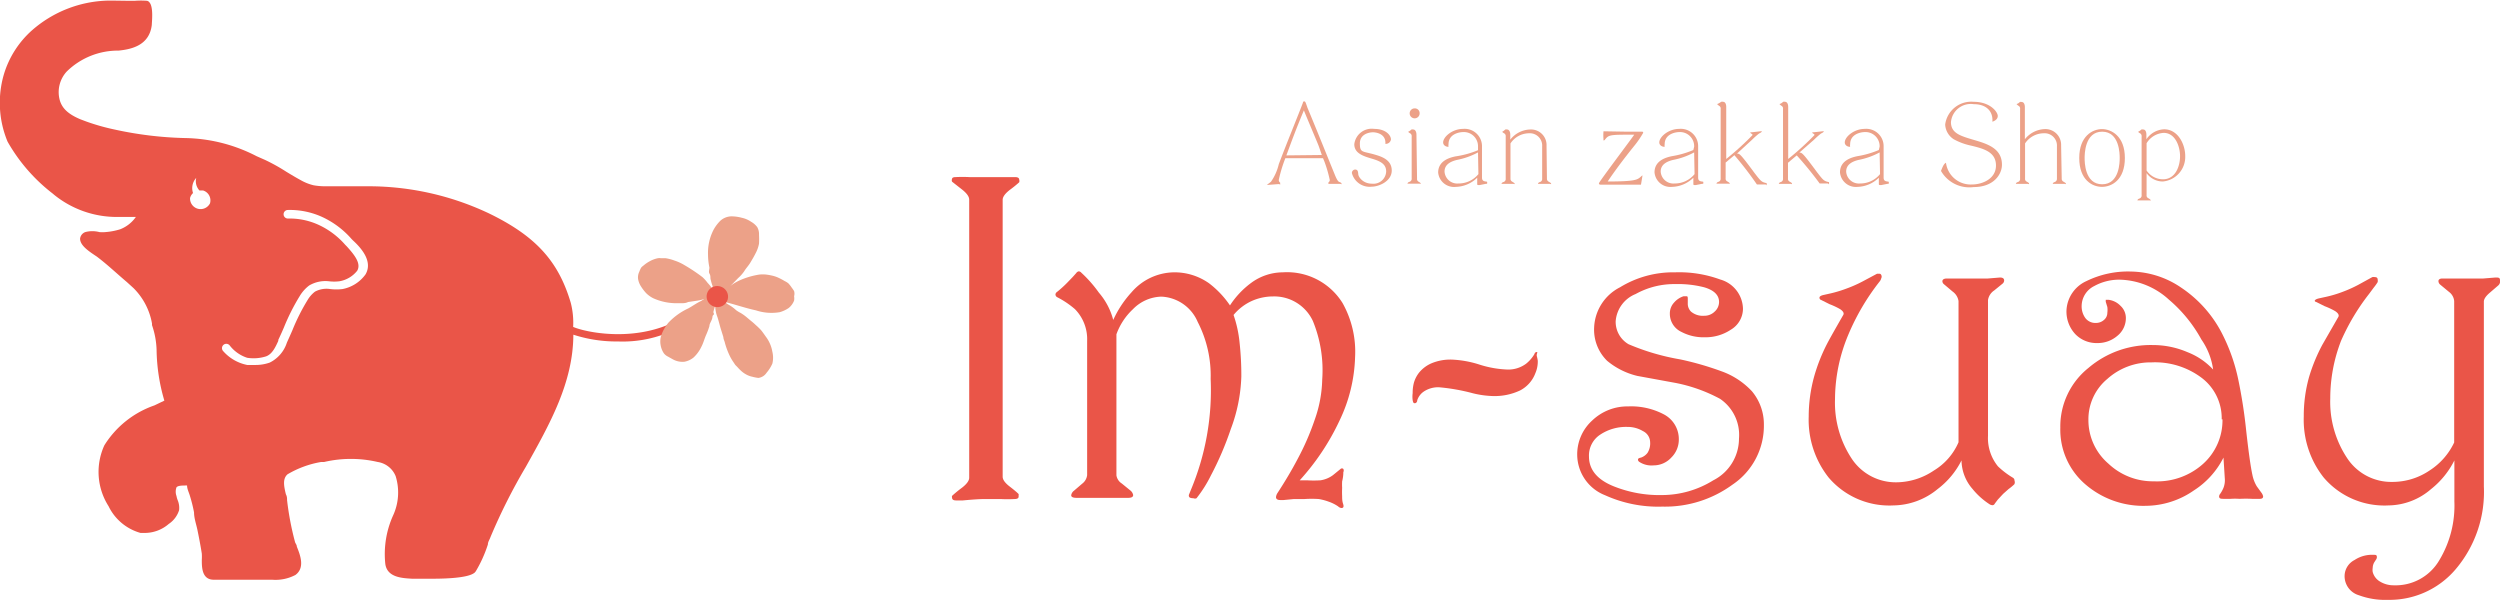 <svg id="レイヤー_1" data-name="レイヤー 1" xmlns="http://www.w3.org/2000/svg" width="125.49" height="30.12" viewBox="0 0 125.49 30.12">
  <defs>
    <style>
      .cls-1 {
        fill: #ea5548;
      }

      .cls-2 {
        fill: #eca188;
      }
    </style>
  </defs>
  <title>footer_logo</title>
  <g>
    <g>
      <g>
        <path class="cls-1" d="M51.94,25.69a.15.15,0,0,1,0,.07.19.19,0,0,1,0,.06q0,.12-.21.12a6.48,6.48,0,0,1-.69,0l-.79,0q-.37,0-1.11.07H48.8q-.2,0-.2-.14a.13.13,0,0,1,0-.09,6.19,6.19,0,0,1,.5-.41q.36-.28.36-.5V10.91q0-.22-.35-.5l-.51-.4a.17.17,0,0,1,0-.14c0-.06.07-.09.18-.09a6.6,6.6,0,0,1,.69,0l.81,0q.46,0,.94,0l.54,0q.21,0,.21.13a.2.2,0,0,1,0,.13,5.91,5.91,0,0,1-.47.38q-.36.28-.36.5V24.82q0,.22.35.49T51.94,25.69Z" transform="translate(-0.81 -0.89)"/>
        <path class="cls-1" d="M68.83,18.81A7.85,7.85,0,0,1,68.05,22a12,12,0,0,1-2,3h.36a5.52,5.52,0,0,0,.68,0,1.4,1.4,0,0,0,.63-.26l.38-.31a.1.1,0,0,1,.14,0,.17.17,0,0,1,0,.16q0,.23-.06.46a2.9,2.9,0,0,0,0,.33,4.18,4.18,0,0,0,0,.42c0,.11,0,.24.05.39s0,.2-.08.2a.27.27,0,0,1-.17-.08,2,2,0,0,0-.48-.24,2.78,2.78,0,0,0-.49-.13,5.32,5.32,0,0,0-.72,0h-.53l-.52.05h-.16q-.22,0-.22-.15a.48.48,0,0,1,.08-.21q.58-.89,1-1.69a12.92,12.92,0,0,0,.87-2,6.38,6.38,0,0,0,.37-2A6.51,6.51,0,0,0,66.71,17a2.14,2.14,0,0,0-2-1.23,2.62,2.62,0,0,0-1.07.23,2.56,2.56,0,0,0-.91.7,6,6,0,0,1,.3,1.37,15.18,15.18,0,0,1,.09,1.72,8.15,8.15,0,0,1-.53,2.64,15.64,15.64,0,0,1-1,2.33,6.35,6.35,0,0,1-.72,1.14.18.18,0,0,1-.15,0q-.18,0-.22-.07a.14.14,0,0,1,0-.13l.08-.2a12.94,12.94,0,0,0,1-5.59,5.87,5.87,0,0,0-.65-2.86,2.08,2.08,0,0,0-1.82-1.27,2.06,2.06,0,0,0-1.43.63,3.21,3.21,0,0,0-.83,1.26v7.08a.59.59,0,0,0,.27.41l.43.35a.38.38,0,0,1,.14.23q0,.14-.25.14l-.67,0-.65,0-.68,0-.59,0q-.27,0-.27-.13a.35.35,0,0,1,.13-.22l.42-.36a.63.63,0,0,0,.25-.43V18a2.15,2.15,0,0,0-.61-1.59,4.47,4.47,0,0,0-.89-.6.16.16,0,0,1-.09-.14.16.16,0,0,1,.07-.12,5.61,5.61,0,0,0,.53-.48l.27-.28.17-.19a.2.2,0,0,1,.13-.09.19.19,0,0,1,.13.07,6.38,6.38,0,0,1,.88,1,3.42,3.42,0,0,1,.72,1.37,5.3,5.3,0,0,1,.92-1.39,2.86,2.86,0,0,1,2.12-1,3,3,0,0,1,1.77.55,4.73,4.73,0,0,1,1.05,1.11,4.32,4.32,0,0,1,1.05-1.12,2.69,2.69,0,0,1,1.6-.54,3.28,3.28,0,0,1,3,1.54A5,5,0,0,1,68.83,18.81Z" transform="translate(-0.81 -0.89)"/>
        <path class="cls-1" d="M77.95,18.76A1.69,1.69,0,0,1,78,19a1.46,1.46,0,0,1-.12.62,1.61,1.61,0,0,1-.77.87,3,3,0,0,1-1.37.28,4.71,4.71,0,0,1-1-.14,9.87,9.87,0,0,0-1.69-.3,1.3,1.3,0,0,0-.78.22.85.85,0,0,0-.32.43c0,.1-.07.15-.12.15s-.08,0-.11-.15a1.39,1.39,0,0,1,0-.36,2,2,0,0,1,.06-.51,1.5,1.5,0,0,1,.25-.5,1.64,1.64,0,0,1,.65-.49,2.46,2.46,0,0,1,1-.18,5.22,5.22,0,0,1,1.39.25,5.25,5.25,0,0,0,1.41.25,1.5,1.5,0,0,0,.93-.29,1.77,1.77,0,0,0,.43-.5c0-.06.07-.09.12-.09S77.93,18.66,77.95,18.76Z" transform="translate(-0.81 -0.89)"/>
        <path class="cls-1" d="M89.35,22.22a3.56,3.56,0,0,1-1.58,3,5.74,5.74,0,0,1-3.52,1.1,6.46,6.46,0,0,1-2.87-.57,2.2,2.2,0,0,1-1.4-2A2.29,2.29,0,0,1,80.73,22a2.55,2.55,0,0,1,1.81-.71,3.51,3.51,0,0,1,1.77.39,1.4,1.4,0,0,1,.77,1.27,1.26,1.26,0,0,1-.38.91,1.2,1.2,0,0,1-.89.39,1.11,1.11,0,0,1-.72-.18.16.16,0,0,1-.06-.09c0-.05,0-.09.15-.12a.7.7,0,0,0,.33-.24.89.89,0,0,0,.13-.54.63.63,0,0,0-.36-.55,1.48,1.48,0,0,0-.77-.21,2.34,2.34,0,0,0-1.38.39,1.25,1.25,0,0,0-.56,1.09q0,1,1.24,1.5a6.17,6.17,0,0,0,2.44.44A4.89,4.89,0,0,0,86.81,25a2.35,2.35,0,0,0,1.29-2.09,2.19,2.19,0,0,0-.95-2,7.88,7.88,0,0,0-2.24-.8L83,19.76A3.72,3.72,0,0,1,81.48,19a2.19,2.19,0,0,1-.65-1.69,2.37,2.37,0,0,1,1.3-2,5.1,5.1,0,0,1,2.76-.75,6,6,0,0,1,2.27.36,1.56,1.56,0,0,1,1.14,1.47,1.23,1.23,0,0,1-.61,1.05,2.28,2.28,0,0,1-1.3.38,2.38,2.38,0,0,1-1.18-.27,1,1,0,0,1-.58-.92.79.79,0,0,1,.21-.55,1.06,1.06,0,0,1,.48-.32l.13,0c.05,0,.08,0,.08.12l0,.23a.56.56,0,0,0,.16.42.92.92,0,0,0,.67.21.73.73,0,0,0,.52-.21.65.65,0,0,0,.22-.48q0-.52-.75-.74a5.28,5.28,0,0,0-1.44-.16,4,4,0,0,0-2,.5,1.6,1.6,0,0,0-1,1.37,1.3,1.3,0,0,0,.65,1.15,11.57,11.57,0,0,0,2.59.76,15.23,15.23,0,0,1,2.08.6,3.86,3.86,0,0,1,1.52,1A2.58,2.58,0,0,1,89.35,22.22Z" transform="translate(-0.81 -0.89)"/>
        <path class="cls-1" d="M101.92,25.2a2.65,2.65,0,0,1-.29.24l-.27.24-.27.29-.15.2a.13.13,0,0,1-.12.08.32.32,0,0,1-.16-.06,3.68,3.68,0,0,1-.84-.76A2.22,2.22,0,0,1,99.27,24a4.11,4.11,0,0,1-1.2,1.44,3.55,3.55,0,0,1-2.22.82,4,4,0,0,1-3.25-1.4,4.67,4.67,0,0,1-1-3.06,7.58,7.58,0,0,1,.27-2,8.84,8.84,0,0,1,.66-1.67q.16-.31.81-1.44.06-.13-.16-.28a3.54,3.54,0,0,0-.53-.25l-.42-.21a.12.12,0,0,1-.09-.12c0-.05.06-.1.19-.13l.4-.09a6.24,6.24,0,0,0,.78-.24,6.44,6.44,0,0,0,.79-.35l.73-.39.13,0a.1.1,0,0,1,.08.06.18.18,0,0,1,0,.17.39.39,0,0,1-.08.16,11.49,11.49,0,0,0-1.58,2.69,8.43,8.43,0,0,0-.66,3.22,5.1,5.1,0,0,0,.85,3A2.65,2.65,0,0,0,96,25.1a3.4,3.4,0,0,0,1.88-.59,3.08,3.08,0,0,0,1.24-1.42V16a.72.72,0,0,0-.29-.47l-.45-.38a.2.2,0,0,1-.07-.14c0-.09.08-.14.23-.14l.67,0,.65,0,.73,0,.61-.05q.21,0,.21.15a.21.21,0,0,1-.07.15l-.43.35a.71.71,0,0,0-.31.48v6.81a2.25,2.25,0,0,0,.5,1.54,4.16,4.16,0,0,0,.75.57.16.16,0,0,1,.08.15A.21.21,0,0,1,101.92,25.2Z" transform="translate(-0.81 -0.89)"/>
        <path class="cls-1" d="M114.33,25.63a.42.42,0,0,1,.08.18q0,.12-.17.12l-.38,0a6.2,6.2,0,0,0-.63,0,3.45,3.45,0,0,0-.46,0l-.3,0c-.18,0-.27,0-.27-.13a.25.25,0,0,1,.06-.13,1.47,1.47,0,0,0,.17-.32,1.06,1.06,0,0,0,.06-.38l-.07-1.11a4.19,4.19,0,0,1-1.49,1.65,4.27,4.27,0,0,1-2.41.77,4.45,4.45,0,0,1-3-1.05,3.61,3.61,0,0,1-1.29-2.87,3.76,3.76,0,0,1,1.41-3,4.81,4.81,0,0,1,3.23-1.15,4.4,4.4,0,0,1,1.75.36,3.44,3.44,0,0,1,1.28.87,3.47,3.47,0,0,0-.59-1.51,7.07,7.07,0,0,0-1.63-2,3.78,3.78,0,0,0-2.42-1,2.59,2.59,0,0,0-1.33.32,1.13,1.13,0,0,0-.63,1,1,1,0,0,0,.19.61.63.63,0,0,0,.53.24.6.6,0,0,0,.4-.15.46.46,0,0,0,.17-.36,1.09,1.09,0,0,0,0-.29l-.08-.26c0-.05,0-.09,0-.1h.15a1,1,0,0,1,.59.3.83.83,0,0,1,.27.6,1.14,1.14,0,0,1-.43.91,1.51,1.51,0,0,1-1,.36,1.48,1.48,0,0,1-1.11-.45,1.66,1.66,0,0,1-.44-1.21A1.7,1.7,0,0,1,105.54,15a4.74,4.74,0,0,1,2.23-.48,4.58,4.58,0,0,1,2.53.81,6.13,6.13,0,0,1,2,2.21,9.15,9.15,0,0,1,.87,2.44,25.24,25.24,0,0,1,.39,2.53q.18,1.61.31,2.21a1.81,1.81,0,0,0,.22.58Zm-2-3.69a2.54,2.54,0,0,0-1-2.08,3.89,3.89,0,0,0-2.52-.78,3.25,3.25,0,0,0-2.22.83,2.63,2.63,0,0,0-.95,2.05,2.88,2.88,0,0,0,1,2.2,3.25,3.25,0,0,0,2.29.89,3.45,3.45,0,0,0,2.46-.87A2.94,2.94,0,0,0,112.37,21.94Z" transform="translate(-0.81 -0.89)"/>
        <path class="cls-1" d="M126.21,15.22l-.43.37q-.29.25-.29.44v9.28a6,6,0,0,1-1.43,4.17A4.35,4.35,0,0,1,120.67,31a3.79,3.79,0,0,1-1.45-.23,1,1,0,0,1-.72-1A.91.91,0,0,1,119,29a1.58,1.58,0,0,1,.95-.26c.12,0,.17,0,.17.13a.24.24,0,0,1-.05.12l-.09.14a.6.6,0,0,0-.07.27.62.62,0,0,0,0,.2.79.79,0,0,0,.38.49,1.3,1.3,0,0,0,.68.18A2.54,2.54,0,0,0,123.26,29a5.31,5.31,0,0,0,.75-2.94V24a4.26,4.26,0,0,1-1.17,1.44,3.32,3.32,0,0,1-2.14.82,4,4,0,0,1-3.25-1.4,4.67,4.67,0,0,1-1-3.06,7.2,7.2,0,0,1,.27-2,8.73,8.73,0,0,1,.66-1.6l.81-1.41q.06-.13-.16-.28a3.54,3.54,0,0,0-.53-.25l-.42-.21A.12.12,0,0,1,117,16q0-.08.2-.13l.41-.09a5.94,5.94,0,0,0,.79-.24,6.4,6.4,0,0,0,.78-.35l.71-.39a.29.29,0,0,1,.13,0q.14,0,.14.13a.33.33,0,0,1,0,.12,2.53,2.53,0,0,1-.2.28l-.23.31A11,11,0,0,0,118.32,18a8,8,0,0,0-.54,2.89,5.1,5.1,0,0,0,.85,3,2.65,2.65,0,0,0,2.27,1.19,3.31,3.31,0,0,0,1.86-.57A3.38,3.38,0,0,0,124,23.1V16a.64.64,0,0,0-.25-.45l-.46-.38a.24.24,0,0,1-.08-.17c0-.08.07-.13.2-.13l.51,0q.45,0,.83,0l.71,0,.61-.05c.15,0,.23,0,.23.14A.27.27,0,0,1,126.21,15.22Z" transform="translate(-0.81 -0.89)"/>
      </g>
      <g>
        <path class="cls-2" d="M64.47,10.17s-.07,0-.07,0,.18-.13.21-.16A2.56,2.56,0,0,0,65,9.13c.4-1.06,1-2.52,1.21-3.08,0,0,0-.07.06-.07s.06,0,.17.32c.64,1.54.89,2.18,1.36,3.33.06.15.15.36.23.39s.12.05.12.1,0,0-.07,0h-.52s-.07,0-.07,0,0,0,0-.07a.16.16,0,0,0,.07-.12A6.3,6.3,0,0,0,67.29,9l-.07-.17h-.89c-.49,0-.76,0-1,0A7,7,0,0,0,65,9.92a.16.16,0,0,0,.07.14s0,0,0,.07,0,0-.07,0Zm2.69-1.5L67,8.21c-.11-.28-.64-1.52-.74-1.78-.42,1-.63,1.59-.88,2.26Z" transform="translate(-0.81 -0.89)"/>
        <path class="cls-2" d="M69.73,7.53c-.18,0-.66.08-.66.56s.13.38.75.56c.34.1.85.26.85.8s-.65.81-1,.81a.92.92,0,0,1-1-.68.17.17,0,0,1,.16-.18c.14,0,.15.11.16.24s.23.47.69.47a.64.64,0,0,0,.71-.61c0-.36-.26-.51-.7-.64s-.9-.27-.9-.73a.88.88,0,0,1,1-.77c.58,0,.84.32.84.53a.26.26,0,0,1-.23.22l-.05,0C70.39,7.57,69.82,7.53,69.73,7.53Z" transform="translate(-0.81 -0.89)"/>
        <path class="cls-2" d="M71.94,9.85A.16.16,0,0,0,72,10c.1.06.12.07.12.11s0,0-.07,0h-.52s-.07,0-.07,0,0-.06.09-.09a.16.16,0,0,0,.12-.18V7.75a.17.17,0,0,0-.05-.15s-.12-.07-.12-.09,0,0,.09-.06l.07-.06a.21.21,0,0,1,.09,0c.09,0,.16.1.16.26Zm.13-3.27a.25.25,0,1,1-.25-.25A.24.24,0,0,1,72.07,6.58Z" transform="translate(-0.81 -0.89)"/>
        <path class="cls-2" d="M75,8.25a.71.71,0,0,0-.75-.73c-.16,0-.73.08-.73.61a.38.38,0,0,0,0,.13c-.15,0-.27-.09-.27-.22,0-.28.46-.68,1-.68a.87.87,0,0,1,.95.85V9.79c0,.06,0,.17.13.2s.13,0,.13.07,0,.05-.08.06l-.3.06c-.12,0-.12,0-.12-.08V9.81a1.58,1.58,0,0,1-1.07.46A.8.8,0,0,1,73,9.55c0-.62.64-.76.87-.81A4.69,4.69,0,0,0,75,8.43Zm0,.29a3.69,3.69,0,0,1-1.07.38c-.19.05-.61.17-.61.58a.64.64,0,0,0,.7.6,1.28,1.28,0,0,0,1-.47Z" transform="translate(-0.81 -0.89)"/>
        <path class="cls-2" d="M78.46,9.85a.16.16,0,0,0,.09.16c.1.06.12.07.12.11s0,0-.07,0h-.52s-.07,0-.07,0,0-.06.09-.09a.16.16,0,0,0,.12-.18V8.24a.62.62,0,0,0-.67-.66,1.12,1.12,0,0,0-.92.51V9.85a.16.16,0,0,0,.09.16c.09.06.12.07.12.11s0,0-.07,0h-.52s-.07,0-.07,0,0-.06.09-.09a.16.16,0,0,0,.12-.18V7.75a.17.17,0,0,0-.05-.15s-.12-.07-.12-.09,0,0,.08-.06l.07-.06a.21.21,0,0,1,.09,0c.09,0,.16.1.16.26v.25a1.31,1.31,0,0,1,1-.51.78.78,0,0,1,.82.82Z" transform="translate(-0.81 -0.89)"/>
        <path class="cls-2" d="M82.47,7.5h.76a.05.05,0,0,1,.06.06,4.65,4.65,0,0,1-.47.68C81.92,9.36,81.51,10,81.51,10s0,0,0,0c1.39,0,1.49-.09,1.65-.23s.08-.08.09-.08a0,0,0,0,1,0,.05s-.05.31-.07.42h-.11l-.88,0-1,0c-.06,0-.12,0-.12-.07s1.77-2.41,1.77-2.44,0,0,0,0c-1.26,0-1.28,0-1.49.28,0,0,0,0-.05,0s0,0,0-.05a2,2,0,0,1,0-.4Z" transform="translate(-0.81 -0.89)"/>
        <path class="cls-2" d="M85.85,8.25a.71.71,0,0,0-.75-.73c-.16,0-.73.08-.73.61a.37.37,0,0,0,0,.13c-.15,0-.27-.09-.27-.22,0-.28.46-.68,1-.68a.87.87,0,0,1,.95.85V9.79c0,.06,0,.17.13.2s.13,0,.13.07,0,.05-.08.06l-.3.06c-.12,0-.12,0-.12-.08V9.81a1.58,1.58,0,0,1-1.07.46.8.8,0,0,1-.88-.73c0-.62.64-.76.87-.81a4.7,4.7,0,0,0,1.08-.31Zm0,.29a3.69,3.69,0,0,1-1.07.38c-.19.05-.61.17-.61.58a.64.64,0,0,0,.7.6,1.28,1.28,0,0,0,1-.47Z" transform="translate(-0.81 -0.89)"/>
        <path class="cls-2" d="M89.18,7.48s.07,0,.07,0,0,.05-.14.11a4,4,0,0,0-.35.31L88,8.6c.13,0,.16,0,.9,1,.24.31.31.4.46.45s.13,0,.13.1,0,0-.07,0H89a17.44,17.44,0,0,0-1.13-1.47l-.44.37v.79a.15.15,0,0,0,.09.16c.1.06.11.07.11.11s0,0-.07,0h-.52s-.07,0-.07,0,0-.06.09-.09a.16.16,0,0,0,.12-.18V6.36a.15.15,0,0,0-.05-.14s-.12-.08-.12-.1,0,0,.09-.05L87.21,6a.16.16,0,0,1,.09,0c.1,0,.16.1.16.26V8.87a14.19,14.19,0,0,0,1.32-1.2s0-.05-.06-.07a.08.08,0,0,1-.05-.07s0,0,.07,0Z" transform="translate(-0.81 -0.89)"/>
        <path class="cls-2" d="M92.29,7.48s.07,0,.07,0,0,.05-.14.11a4,4,0,0,0-.35.31l-.74.65c.13,0,.16,0,.9,1,.24.31.31.4.46.45s.13,0,.13.1,0,0-.07,0h-.4A17.44,17.44,0,0,0,91,8.69l-.44.37v.79a.15.15,0,0,0,.09.16c.1.06.11.07.11.11s0,0-.07,0h-.52s-.07,0-.07,0,0-.06.09-.09a.16.16,0,0,0,.12-.18V6.36a.15.15,0,0,0-.05-.14s-.12-.08-.12-.1,0,0,.09-.05L90.32,6a.16.16,0,0,1,.09,0c.1,0,.16.1.16.26V8.87a14.19,14.19,0,0,0,1.32-1.2s0-.05-.06-.07a.08.08,0,0,1-.05-.07s0,0,.07,0Z" transform="translate(-0.81 -0.89)"/>
        <path class="cls-2" d="M95.16,8.25a.71.71,0,0,0-.75-.73c-.16,0-.73.08-.73.61a.37.37,0,0,0,0,.13c-.15,0-.27-.09-.27-.22,0-.28.46-.68,1-.68a.87.87,0,0,1,.95.85V9.79c0,.06,0,.17.13.2s.13,0,.13.07,0,.05-.08.06l-.3.06c-.12,0-.12,0-.12-.08V9.81a1.58,1.58,0,0,1-1.07.46.8.8,0,0,1-.88-.73c0-.62.64-.76.87-.81a4.7,4.7,0,0,0,1.08-.31Zm0,.29a3.69,3.69,0,0,1-1.07.38c-.19.05-.61.17-.61.58a.64.64,0,0,0,.7.6,1.28,1.28,0,0,0,1-.47Z" transform="translate(-0.81 -0.89)"/>
        <path class="cls-2" d="M99.89,6.12a1,1,0,0,0-1.15.9c0,.55.46.69,1.14.89s1.42.42,1.42,1.25c0,.46-.39,1.12-1.42,1.12a1.64,1.64,0,0,1-1.64-.81c.08-.2.14-.36.25-.41a1.25,1.25,0,0,0,1.31,1.09c.51,0,1.2-.28,1.2-.95s-.58-.84-1.25-1a3.15,3.15,0,0,1-.87-.32.93.93,0,0,1-.43-.74A1.32,1.32,0,0,1,99.88,6c.83,0,1.21.51,1.21.71s-.22.27-.27.29C100.86,6.48,100.52,6.12,99.89,6.12Z" transform="translate(-0.81 -0.89)"/>
        <path class="cls-2" d="M104.3,9.85a.16.16,0,0,0,.09.16c.1.06.12.07.12.11s0,0-.07,0h-.52s-.07,0-.07,0,0-.06.09-.09a.17.17,0,0,0,.12-.18V8.24a.62.62,0,0,0-.67-.66,1.13,1.13,0,0,0-.93.51V9.85a.15.15,0,0,0,.09.16c.1.06.11.07.11.11s0,0-.07,0h-.52s-.07,0-.07,0,0-.06.09-.09a.16.16,0,0,0,.12-.18V6.36a.15.15,0,0,0-.05-.14s-.12-.08-.12-.1,0,0,.09-.05l.07-.06a.15.15,0,0,1,.09,0c.1,0,.16.1.16.26V7.88a1.33,1.33,0,0,1,1-.51.79.79,0,0,1,.82.82Z" transform="translate(-0.81 -0.89)"/>
        <path class="cls-2" d="M105.18,8.82c0-1.11.68-1.45,1.14-1.45s1.15.34,1.15,1.45-.67,1.45-1.15,1.45S105.18,9.93,105.18,8.82Zm.27,0c0,.19,0,1.32.88,1.32s.88-1.14.88-1.32,0-1.32-.88-1.32S105.45,8.65,105.45,8.82Z" transform="translate(-0.81 -0.89)"/>
        <path class="cls-2" d="M108.56,10.68a.15.15,0,0,0,.09.16c.1.06.11.07.11.11s0,0-.07,0h-.52s-.07,0-.07,0,0-.06.09-.09a.16.16,0,0,0,.12-.18V7.75a.17.17,0,0,0-.05-.15s-.12-.07-.12-.09,0,0,.09-.06l.07-.06a.21.21,0,0,1,.09,0c.1,0,.16.1.16.26v.23a1.13,1.13,0,0,1,.89-.5c.7,0,1.06.76,1.06,1.34A1.24,1.24,0,0,1,109.38,10a1,1,0,0,1-.82-.42Zm0-1.23a1,1,0,0,0,.82.44c.64,0,.86-.67.86-1.16s-.24-1.17-.82-1.17a1.07,1.07,0,0,0-.86.52Z" transform="translate(-0.81 -0.89)"/>
      </g>
    </g>
    <g>
      <path class="cls-1" d="M36.58,15.41c-2.14,3-6.11,2.27-7,1.89a4,4,0,0,0-.12-1.21c-.62-2.1-1.77-3.36-4.13-4.5a14.14,14.14,0,0,0-6-1.35h-.07l-1.87,0h-.22a3.25,3.25,0,0,1-.62-.05,2.45,2.45,0,0,1-.65-.26c-.24-.13-.49-.28-.72-.42a9.32,9.32,0,0,0-1.06-.59l-.43-.19a8.07,8.07,0,0,0-3.58-.91,18.31,18.31,0,0,1-3.51-.42A10.88,10.88,0,0,1,5.17,7l-.32-.12c-.62-.26-.94-.56-1.05-1a1.53,1.53,0,0,1,.36-1.4,3.67,3.67,0,0,1,2.6-1.05c.71-.07,1.55-.29,1.67-1.29,0-.14.09-.87-.11-1.12A.21.21,0,0,0,8.19.93a3.93,3.93,0,0,0-.61,0H7.22L6.5.92H6.23A6,6,0,0,0,2.43,2.4,4.8,4.8,0,0,0,1,4.64,5.08,5.08,0,0,0,1.19,8a8.71,8.71,0,0,0,2.27,2.61l.07.06a5,5,0,0,0,3.21,1.11h.89a1.72,1.72,0,0,1-.79.62,3.36,3.36,0,0,1-.74.14,1.6,1.6,0,0,1-.3,0,1.4,1.4,0,0,0-.71,0,.4.4,0,0,0-.26.33c0,.3.33.56.72.82l.12.08c.53.4,1,.85,1.51,1.28l.33.3a3.32,3.32,0,0,1,.93,1.78l0,.08a4.18,4.18,0,0,1,.23,1.24A9.4,9.4,0,0,0,9.06,21h0l-.5.24a4.82,4.82,0,0,0-2.51,2,3.2,3.2,0,0,0,.21,3.06,2.54,2.54,0,0,0,1.6,1.34l.28,0a1.84,1.84,0,0,0,1.14-.45,1.3,1.3,0,0,0,.52-.69A1,1,0,0,0,9.73,26a1.08,1.08,0,0,1-.06-.21.63.63,0,0,1,0-.44c.08-.09.29-.09.53-.09,0,.17.09.34.14.51a7.5,7.5,0,0,1,.21.84c0,.29.11.59.17.88s.16.8.22,1.19a2.61,2.61,0,0,1,0,.31c0,.37,0,1,.6,1l.69,0h2.24a2.14,2.14,0,0,0,1.17-.24c.49-.36.24-1,.07-1.42,0-.09-.07-.16-.09-.23A14.58,14.58,0,0,1,15.22,26c0-.09,0-.19-.06-.3-.11-.45-.16-.78.08-1a4.92,4.92,0,0,1,1.69-.62l.15,0a5.93,5.93,0,0,1,2.69,0,1.16,1.16,0,0,1,.9.71,2.76,2.76,0,0,1-.14,2,4.72,4.72,0,0,0-.38,2.4c.09.69.85.72,1.35.75h.09l.89,0c1.76,0,2.06-.23,2.16-.31l.05-.06a6.51,6.51,0,0,0,.61-1.35c0-.13.09-.25.13-.37a28.72,28.72,0,0,1,1.77-3.52c1.22-2.18,2.38-4.24,2.39-6.64a7,7,0,0,0,2.24.34,6.06,6.06,0,0,0,5.09-2.43ZM11.35,11.1a.53.53,0,0,1-1-.27.51.51,0,0,1,.15-.25.76.76,0,0,1,.16-.76.69.69,0,0,0,.16.63H11A.52.52,0,0,1,11.35,11.1Zm7.81,3.56A1.85,1.85,0,0,1,18,15.4a2.55,2.55,0,0,1-.61,0,1.22,1.22,0,0,0-.77.13,1.48,1.48,0,0,0-.37.42,10.17,10.17,0,0,0-.76,1.51c-.09.21-.19.43-.28.63l0,0a1.69,1.69,0,0,1-.86,1,2.12,2.12,0,0,1-.74.12l-.39,0A2.17,2.17,0,0,1,12,18.5a.21.21,0,0,1,.34-.27,1.82,1.82,0,0,0,.88.62,2.07,2.07,0,0,0,.94-.07c.31-.11.47-.45.62-.78l0-.05c.1-.21.19-.41.28-.62a10.47,10.47,0,0,1,.79-1.57,1.86,1.86,0,0,1,.48-.54,1.6,1.6,0,0,1,1-.21,2.22,2.22,0,0,0,.51,0,1.45,1.45,0,0,0,.9-.53c.21-.36-.13-.79-.53-1.23l-.07-.07a4,4,0,0,0-1.33-1,3.48,3.48,0,0,0-1.55-.32.21.21,0,0,1,0-.43,3.91,3.91,0,0,1,1.72.35,4.42,4.42,0,0,1,1.48,1.11l.07.07C18.93,13.33,19.54,14,19.16,14.66Z" transform="translate(-0.81 -0.89)"/>
      <g>
        <path class="cls-2" d="M36.58,15.32s0,0,0,0,0,0,0-.07a2.32,2.32,0,0,1-.11-.39c0-.08,0-.16-.05-.24s0-.2,0-.3a3.28,3.28,0,0,1-.07-.65,2.51,2.51,0,0,1,.28-1.25,1.94,1.94,0,0,1,.35-.46.86.86,0,0,1,.53-.21,2,2,0,0,1,.53.07,1.32,1.32,0,0,1,.47.2,1,1,0,0,1,.31.27.72.72,0,0,1,.09.39,4.13,4.13,0,0,1,0,.44,1.7,1.7,0,0,1-.18.5c-.08.16-.17.31-.26.46s-.21.27-.3.42a1.85,1.85,0,0,1-.31.35l-.3.31a1.6,1.6,0,0,0-.15.19s-.06.07-.09.12Z" transform="translate(-0.81 -0.89)"/>
        <path class="cls-2" d="M36.55,15.36a2.23,2.23,0,0,0-.22-.27,2,2,0,0,0-.26-.29,8.6,8.6,0,0,0-.9-.6,2.38,2.38,0,0,0-.5-.23,2.19,2.19,0,0,0-.46-.12l-.23,0a.51.51,0,0,0-.14,0,1.43,1.43,0,0,0-.41.15,1.76,1.76,0,0,0-.32.22.6.6,0,0,0-.12.11,1.39,1.39,0,0,0-.09.2.64.64,0,0,0-.06.37,1,1,0,0,0,.16.39,2.21,2.21,0,0,0,.24.31,1.35,1.35,0,0,0,.36.26,2.82,2.82,0,0,0,1.11.25H35c.12,0,.23,0,.35-.06l.47-.07a2.33,2.33,0,0,0,.34-.08l.13,0Z" transform="translate(-0.81 -0.89)"/>
        <path class="cls-2" d="M36.33,15.81s-.09,0-.14.06L36,16c-.22.1-.42.25-.64.37a3.23,3.23,0,0,0-1,.72,2.09,2.09,0,0,0-.33.56,1,1,0,0,0-.06.56,1.06,1.06,0,0,0,.16.41.57.57,0,0,0,.21.17l.25.14a1,1,0,0,0,.56.12,1,1,0,0,0,.48-.22,1.8,1.8,0,0,0,.39-.54c.1-.19.15-.4.24-.6a3.8,3.8,0,0,0,.16-.43c0-.13.11-.26.14-.39s0-.11.06-.17,0-.09,0-.14.08-.28.08-.33Z" transform="translate(-0.81 -0.89)"/>
        <path class="cls-2" d="M36.71,16.25a1.67,1.67,0,0,0,.11.55c.07.21.12.44.19.66l.11.35c0,.1.06.2.08.3a3.76,3.76,0,0,0,.22.6,2.4,2.4,0,0,0,.2.35l.1.15.1.1a2.32,2.32,0,0,0,.23.23,1.29,1.29,0,0,0,.24.16,1.05,1.05,0,0,0,.28.1,2,2,0,0,0,.31.06.58.58,0,0,0,.41-.26,1.86,1.86,0,0,0,.29-.46,1.26,1.26,0,0,0,0-.59,1.74,1.74,0,0,0-.32-.75c-.08-.11-.16-.23-.25-.34a3.63,3.63,0,0,0-.27-.26,2.89,2.89,0,0,0-.23-.2l-.25-.21a2.41,2.41,0,0,0-.27-.19,1.51,1.51,0,0,1-.23-.14,2,2,0,0,0-.3-.23,1.66,1.66,0,0,1-.23-.15Z" transform="translate(-0.81 -0.89)"/>
        <path class="cls-2" d="M37.19,15.47a2.91,2.91,0,0,1,.67-.47,3.85,3.85,0,0,1,1.08-.33,1.82,1.82,0,0,1,.31,0,2.89,2.89,0,0,1,.38.07,1.57,1.57,0,0,1,.25.09,3,3,0,0,1,.32.17.83.83,0,0,1,.19.12,1.78,1.78,0,0,1,.17.22,1.64,1.64,0,0,1,.11.16.47.47,0,0,1,0,.26.65.65,0,0,1,0,.22.9.9,0,0,1-.27.37,1.56,1.56,0,0,1-.45.21,2.47,2.47,0,0,1-1.19-.09c-.51-.11-1-.28-1.51-.41Z" transform="translate(-0.81 -0.89)"/>
        <ellipse class="cls-1" cx="36.82" cy="15.78" rx="0.53" ry="0.54" transform="translate(11.34 46.45) rotate(-75.19)"/>
      </g>
    </g>
  </g>
</svg>
